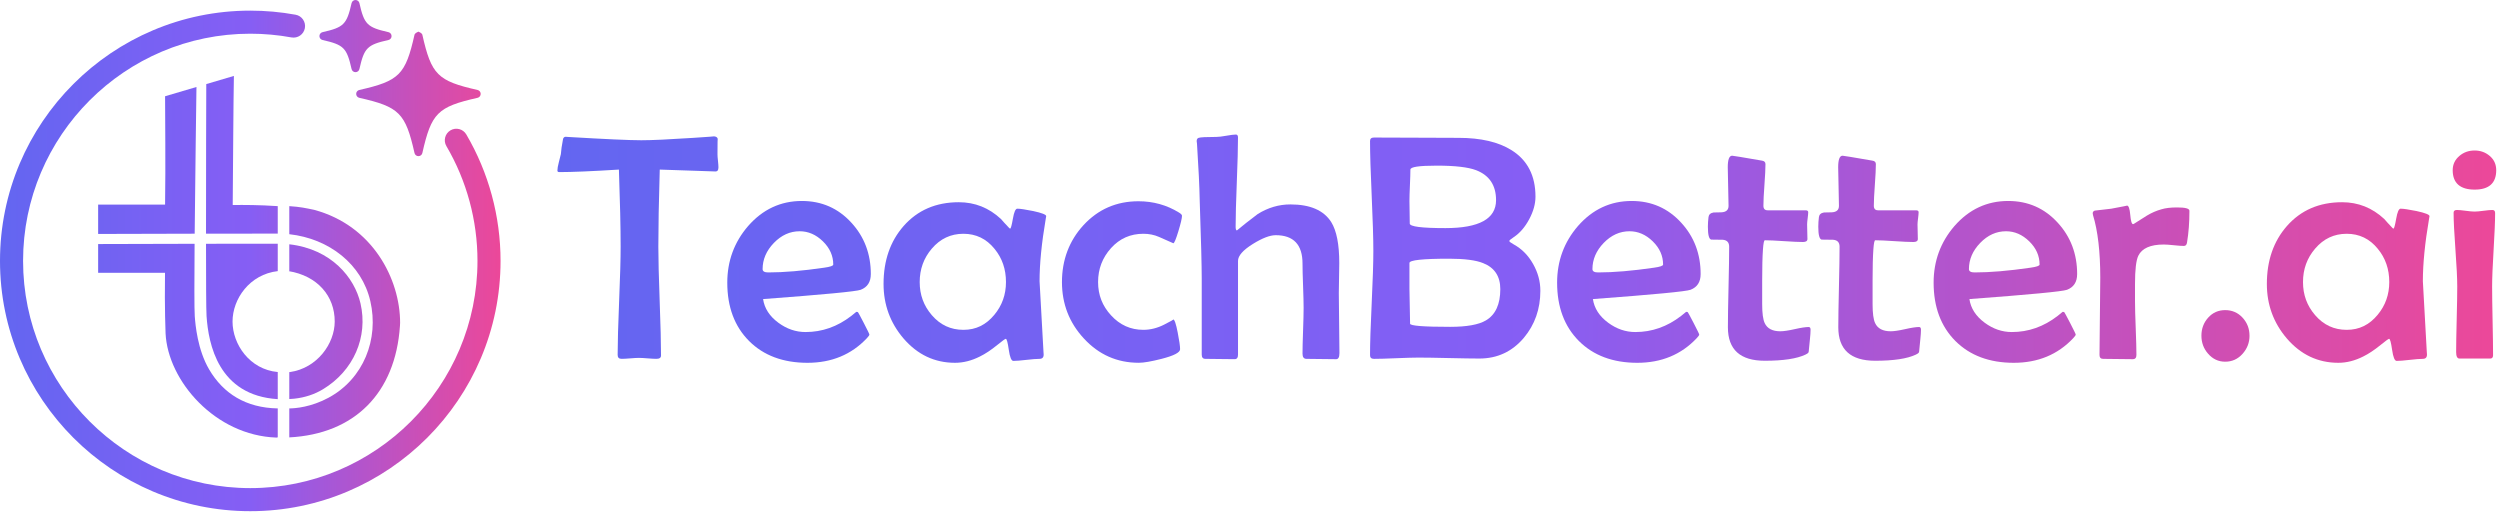 <svg width="262" height="54" viewBox="0 0 262 54" fill="none" xmlns="http://www.w3.org/2000/svg">
<path d="M29.108 21.603V24.482C26.542 24.482 23.891 24.485 21.59 24.49C21.586 18.029 21.614 10.043 21.618 8.811L24.512 7.957C24.456 11.101 24.431 16.496 24.389 21.485C25.604 21.473 27.166 21.473 29.108 21.603Z" fill="url(#paint0_linear_174_4762)"/>
<path d="M20.403 24.491C15.183 24.5 11.102 24.515 10.285 24.518V21.441H17.3C17.365 16.993 17.3 12.543 17.3 10.087L20.589 9.116C20.574 10.427 20.46 18.175 20.403 24.491Z" fill="url(#paint1_linear_174_4762)"/>
<path d="M21.591 25.548C23.893 25.543 26.542 25.54 29.108 25.54V28.413C26.167 28.75 24.37 31.319 24.37 33.701C24.37 36.083 26.167 38.725 29.108 38.989V41.831C22.882 41.448 21.845 36.056 21.647 33.131C21.6 32.43 21.594 29.321 21.591 25.548Z" fill="url(#paint2_linear_174_4762)"/>
<path d="M29.108 42.803V45.837C28.91 45.848 29.163 45.855 28.962 45.858C22.564 45.641 17.593 39.922 17.352 34.942C17.352 34.845 17.238 32.424 17.293 28.588H10.285V25.576C11.099 25.573 15.177 25.558 20.394 25.549C20.365 29.299 20.358 32.403 20.411 33.133C20.476 34.028 20.699 36.647 21.922 38.725C23.402 41.24 25.752 42.739 29.108 42.803Z" fill="url(#paint3_linear_174_4762)"/>
<path d="M32.934 21.993C32.005 21.801 31.477 21.679 30.317 21.603V24.544C34.508 25.011 37.918 27.688 38.811 31.558C39.73 35.538 38.11 39.71 34.404 41.696C32.589 42.668 30.967 42.797 30.317 42.804V45.839C37.147 45.487 41.439 41.205 41.915 34.159L41.932 33.834C41.932 29.27 39.077 23.654 32.934 21.994V21.993Z" fill="url(#paint4_linear_174_4762)"/>
<path d="M30.393 38.991C30.367 38.994 30.343 38.989 30.317 38.989V41.82C30.485 41.81 30.747 41.794 30.848 41.782C31.956 41.661 32.968 41.327 33.855 40.789C37.053 38.852 38.595 35.321 37.78 31.796C37.161 29.114 34.743 26.102 30.317 25.602V28.413C30.302 28.413 30.221 28.409 30.242 28.413C33.257 28.903 35.087 31.014 35.078 33.703C35.071 36.006 33.257 38.575 30.393 38.992V38.991Z" fill="url(#paint5_linear_174_4762)"/>
<path d="M26.229 53.572C11.766 53.572 0 41.806 0 27.343C0 12.88 11.766 1.114 26.229 1.114C27.825 1.114 29.423 1.259 30.979 1.543C31.637 1.662 32.071 2.293 31.951 2.95C31.832 3.606 31.201 4.041 30.544 3.922C29.131 3.663 27.679 3.532 26.229 3.532C13.1 3.532 2.418 14.214 2.418 27.343C2.418 40.472 13.1 51.154 26.229 51.154C39.358 51.154 50.04 40.472 50.04 27.343C50.04 23.105 48.914 18.946 46.782 15.313C46.443 14.737 46.637 13.996 47.213 13.658C47.788 13.321 48.529 13.513 48.867 14.089C51.216 18.092 52.458 22.676 52.458 27.343C52.458 41.806 40.693 53.572 26.229 53.572Z" fill="url(#paint6_linear_174_4762)"/>
<path d="M43.44 16.037C43.484 16.229 43.654 16.365 43.851 16.365C44.049 16.365 44.219 16.229 44.263 16.037C45.209 11.847 45.857 11.197 50.048 10.251C50.24 10.208 50.376 10.038 50.376 9.84C50.376 9.642 50.24 9.473 50.048 9.429C45.858 8.483 45.209 7.835 44.263 3.644C44.219 3.452 43.851 3.316 43.851 3.316C43.851 3.316 43.484 3.452 43.44 3.644C42.494 7.833 41.846 8.483 37.655 9.429C37.463 9.473 37.327 9.642 37.327 9.84C37.327 10.038 37.463 10.208 37.655 10.251C41.844 11.197 42.494 11.847 43.44 16.037Z" fill="url(#paint7_linear_174_4762)"/>
<path d="M40.709 3.37C38.482 2.867 38.169 2.554 37.667 0.328C37.623 0.136 37.454 0 37.256 0C37.058 0 36.889 0.136 36.845 0.328C36.342 2.556 36.029 2.867 33.803 3.37C33.611 3.414 33.475 3.583 33.475 3.781C33.475 3.979 33.611 4.149 33.803 4.192C36.03 4.696 36.342 5.009 36.845 7.235C36.889 7.427 37.058 7.563 37.256 7.563C37.454 7.563 37.623 7.427 37.667 7.235C38.17 5.007 38.483 4.694 40.709 4.192C40.901 4.149 41.037 3.979 41.037 3.781C41.037 3.583 40.901 3.414 40.709 3.37Z" fill="url(#paint8_linear_174_4762)"/>
<path d="M75.292 17.541C75.292 17.828 75.192 17.97 74.994 17.97C74.686 17.97 72.734 17.903 69.142 17.772C69.042 21.133 68.994 23.828 68.994 25.854C68.994 27.122 69.041 29.022 69.134 31.557C69.228 34.091 69.275 35.992 69.275 37.259C69.275 37.49 69.115 37.606 68.796 37.606C68.598 37.606 68.294 37.59 67.886 37.557C67.478 37.523 67.17 37.507 66.961 37.507C66.752 37.507 66.459 37.523 66.051 37.557C65.643 37.59 65.341 37.606 65.141 37.606C64.866 37.606 64.729 37.469 64.729 37.194C64.729 35.938 64.782 34.05 64.886 31.532C64.99 29.015 65.043 27.122 65.043 25.854C65.043 23.893 64.983 21.198 64.862 17.772C62.019 17.949 59.936 18.036 58.614 18.036C58.481 18.036 58.416 17.982 58.416 17.872C58.416 17.674 58.466 17.386 58.564 17.012C58.685 16.526 58.758 16.241 58.779 16.152C58.801 15.766 58.879 15.231 59.01 14.548C59.064 14.405 59.158 14.334 59.291 14.334L59.489 14.35C63.39 14.581 65.964 14.698 67.209 14.698C68.311 14.698 70.112 14.615 72.615 14.45C74.323 14.339 75.033 14.285 74.748 14.285C75.035 14.285 75.193 14.385 75.227 14.583C75.204 14.462 75.193 14.995 75.193 16.186C75.193 16.33 75.21 16.552 75.243 16.856C75.276 17.16 75.293 17.388 75.293 17.542H75.292V17.541Z" fill="url(#paint9_linear_174_4762)"/>
<path d="M91.26 28.732C91.26 29.548 90.908 30.094 90.202 30.369C89.728 30.546 86.318 30.87 79.971 31.343C80.114 32.314 80.648 33.141 81.574 33.824C82.455 34.474 83.403 34.798 84.417 34.798C86.158 34.798 87.756 34.236 89.211 33.112C89.388 32.968 89.563 32.825 89.74 32.683C89.828 32.683 89.886 32.693 89.914 32.716C89.941 32.739 90.148 33.121 90.533 33.864C90.919 34.608 91.112 35.008 91.112 35.063C91.112 35.129 91.025 35.256 90.848 35.444C89.228 37.164 87.151 38.022 84.617 38.022C82.082 38.022 80.021 37.259 78.5 35.733C76.98 34.206 76.219 32.17 76.219 29.625C76.219 27.355 76.947 25.377 78.402 23.69C79.933 21.939 81.813 21.062 84.039 21.062C86.111 21.062 87.842 21.822 89.229 23.343C90.585 24.819 91.262 26.616 91.262 28.732H91.26ZM87.325 27.724C87.325 26.809 86.964 26 86.243 25.294C85.52 24.588 84.709 24.236 83.805 24.236C82.791 24.236 81.89 24.644 81.103 25.458C80.315 26.274 79.921 27.189 79.921 28.203C79.921 28.434 80.119 28.551 80.516 28.551C82.147 28.551 84.098 28.386 86.368 28.055C87.007 27.967 87.326 27.857 87.326 27.724H87.325Z" fill="url(#paint10_linear_174_4762)"/>
<path d="M109.641 22.649C109.641 22.693 109.625 22.792 109.591 22.947C109.162 25.471 108.946 27.647 108.946 29.476C108.946 29.586 109.084 32.06 109.359 36.898L109.375 37.129C109.386 37.449 109.241 37.608 108.937 37.608C108.633 37.608 108.177 37.644 107.565 37.715C106.953 37.786 106.499 37.823 106.201 37.823C105.991 37.823 105.833 37.437 105.722 36.665C105.612 35.894 105.508 35.507 105.408 35.507C105.342 35.507 105.044 35.722 104.515 36.153C103.865 36.682 103.259 37.084 102.697 37.359C101.826 37.8 100.956 38.021 100.085 38.021C97.947 38.021 96.145 37.167 94.679 35.459C93.29 33.828 92.596 31.927 92.596 29.757C92.596 27.31 93.296 25.288 94.696 23.69C96.162 22.026 98.09 21.193 100.481 21.193C102.168 21.193 103.638 21.778 104.894 22.945C105.082 23.166 105.373 23.485 105.771 23.903C105.804 23.936 105.837 23.953 105.87 23.953C105.937 23.953 106.031 23.605 106.152 22.912C106.272 22.218 106.427 21.87 106.614 21.87C106.912 21.87 107.468 21.954 108.284 22.118C109.188 22.316 109.64 22.493 109.64 22.647H109.641V22.649ZM105.426 29.559C105.426 28.203 105.024 27.041 104.22 26.07C103.371 25.023 102.286 24.5 100.963 24.5C99.641 24.5 98.539 25.019 97.656 26.054C96.807 27.045 96.384 28.214 96.384 29.559C96.384 30.904 96.808 32.049 97.656 33.03C98.537 34.055 99.639 34.567 100.963 34.567C102.287 34.567 103.333 34.044 104.203 32.997C105.02 32.016 105.426 30.87 105.426 29.559Z" fill="url(#paint11_linear_174_4762)"/>
<path d="M123.873 22.616C123.873 22.857 123.747 23.398 123.493 24.236C123.239 25.073 123.063 25.492 122.964 25.492C122.468 25.271 121.969 25.05 121.467 24.83C120.966 24.609 120.417 24.499 119.823 24.499C118.467 24.499 117.338 25 116.435 26.002C115.531 27.006 115.079 28.189 115.079 29.557C115.079 30.925 115.531 32.064 116.435 33.045C117.36 34.059 118.49 34.566 119.823 34.566C120.561 34.566 121.289 34.384 122.005 34.02C122.722 33.656 123.036 33.474 122.947 33.474C123.091 33.474 123.249 33.937 123.426 34.863C123.591 35.701 123.674 36.279 123.674 36.598C123.674 36.94 123.029 37.276 121.739 37.606C120.659 37.882 119.861 38.019 119.343 38.019C117.072 38.019 115.155 37.171 113.59 35.474C112.058 33.821 111.293 31.848 111.293 29.556C111.293 27.263 112.043 25.236 113.542 23.604C115.085 21.929 117.007 21.092 119.311 21.092C120.854 21.092 122.264 21.483 123.543 22.266C123.763 22.399 123.873 22.514 123.873 22.614V22.616Z" fill="url(#paint12_linear_174_4762)"/>
<path d="M140.371 37.031C140.371 37.439 140.255 37.643 140.024 37.643C139.682 37.643 139.164 37.637 138.47 37.626C137.776 37.616 137.258 37.609 136.916 37.609C136.641 37.609 136.504 37.428 136.504 37.064C136.504 36.535 136.523 35.736 136.561 34.667C136.599 33.598 136.619 32.793 136.619 32.253C136.619 31.747 136.599 30.978 136.561 29.947C136.522 28.916 136.504 28.142 136.504 27.624C136.504 25.641 135.567 24.648 133.694 24.648C133.088 24.648 132.295 24.952 131.314 25.558C130.266 26.208 129.744 26.803 129.744 27.343V37.162C129.744 37.483 129.627 37.641 129.396 37.641C129.054 37.641 128.542 37.635 127.859 37.625C127.176 37.614 126.663 37.608 126.322 37.608C126.068 37.608 125.941 37.46 125.941 37.162V29.178C125.941 27.878 125.87 25.111 125.726 20.879C125.704 19.567 125.61 17.628 125.445 15.06C125.423 14.927 125.412 14.84 125.412 14.796C125.412 14.608 125.479 14.494 125.61 14.448C125.797 14.382 126.42 14.349 127.478 14.349C127.709 14.349 128.057 14.308 128.519 14.225C128.982 14.142 129.319 14.101 129.527 14.101C129.671 14.101 129.742 14.205 129.742 14.415C129.742 15.45 129.701 17.007 129.618 19.085C129.535 21.163 129.494 22.718 129.494 23.755C129.494 24.009 129.538 24.14 129.627 24.151C130.189 23.678 130.916 23.104 131.81 22.431C132.89 21.759 134.03 21.423 135.231 21.423C137.303 21.423 138.73 22.04 139.513 23.274C140.075 24.178 140.356 25.611 140.356 27.573C140.356 27.914 140.349 28.44 140.332 29.152C140.315 29.864 140.308 30.39 140.308 30.731C140.308 31.437 140.318 32.489 140.341 33.889C140.364 35.288 140.374 36.336 140.374 37.029H140.371V37.031Z" fill="url(#paint13_linear_174_4762)"/>
<path d="M161.43 30.467C161.43 32.385 160.851 34.032 159.695 35.409C158.472 36.852 156.917 37.575 155.034 37.575C154.328 37.575 153.267 37.558 151.853 37.525C150.437 37.492 149.376 37.475 148.671 37.475C148.153 37.475 147.373 37.498 146.332 37.541C145.291 37.585 144.511 37.608 143.992 37.608C143.717 37.608 143.58 37.481 143.58 37.227C143.58 36.015 143.637 34.194 143.754 31.764C143.87 29.333 143.927 27.512 143.927 26.3C143.927 25.022 143.87 23.102 143.754 20.539C143.637 17.976 143.58 16.056 143.58 14.778C143.58 14.536 143.717 14.414 143.992 14.414C144.973 14.414 146.45 14.42 148.422 14.43C150.394 14.441 151.877 14.447 152.868 14.447C155.182 14.447 157.029 14.876 158.406 15.736C160.081 16.783 160.918 18.408 160.918 20.613C160.918 21.373 160.697 22.164 160.256 22.986C159.815 23.806 159.281 24.426 158.652 24.845C158.332 25.055 158.173 25.192 158.173 25.257C158.173 25.322 158.333 25.445 158.652 25.622C159.49 26.084 160.162 26.766 160.668 27.663C161.175 28.561 161.429 29.495 161.429 30.465L161.43 30.467ZM156.786 20.979C156.786 19.425 156.092 18.378 154.703 17.838C153.866 17.519 152.494 17.359 150.588 17.359C148.682 17.359 147.81 17.497 147.81 17.772C147.81 18.136 147.793 18.681 147.76 19.409C147.727 20.135 147.71 20.687 147.71 21.062C147.71 21.316 147.716 21.707 147.727 22.236C147.737 22.765 147.743 23.161 147.743 23.427C147.743 23.747 148.989 23.906 151.48 23.906C155.018 23.906 156.786 22.931 156.786 20.98V20.979ZM157.232 30.302C157.232 28.957 156.632 28.049 155.43 27.574C154.67 27.266 153.485 27.112 151.875 27.112C149.098 27.112 147.71 27.26 147.71 27.558V30.269C147.71 30.665 147.721 31.273 147.743 32.087C147.766 32.903 147.777 33.514 147.777 33.922C147.777 34.032 148.129 34.115 148.835 34.17C149.54 34.226 150.586 34.253 151.975 34.253C153.716 34.253 154.968 34.028 155.728 33.576C156.73 32.98 157.232 31.889 157.232 30.302Z" fill="url(#paint14_linear_174_4762)"/>
<path d="M178.226 28.732C178.226 29.548 177.874 30.094 177.168 30.369C176.693 30.546 173.284 30.87 166.936 31.343C167.08 32.314 167.613 33.141 168.539 33.824C169.421 34.474 170.368 34.798 171.382 34.798C173.123 34.798 174.721 34.236 176.176 33.112C176.353 32.968 176.528 32.825 176.705 32.683C176.793 32.683 176.852 32.693 176.879 32.716C176.906 32.739 177.113 33.121 177.499 33.864C177.884 34.608 178.078 35.008 178.078 35.063C178.078 35.129 177.99 35.256 177.813 35.444C176.193 37.164 174.116 38.022 171.582 38.022C169.047 38.022 166.986 37.259 165.465 35.733C163.945 34.206 163.185 32.17 163.185 29.625C163.185 27.355 163.912 25.377 165.367 23.69C166.898 21.939 168.778 21.062 171.004 21.062C173.077 21.062 174.807 21.822 176.194 23.343C177.55 24.819 178.227 26.616 178.227 28.732H178.226ZM174.292 27.724C174.292 26.809 173.93 26 173.21 25.294C172.487 24.588 171.676 24.236 170.772 24.236C169.758 24.236 168.857 24.644 168.069 25.458C167.282 26.274 166.888 27.189 166.888 28.203C166.888 28.434 167.086 28.551 167.483 28.551C169.114 28.551 171.065 28.386 173.335 28.055C173.974 27.967 174.293 27.857 174.293 27.724H174.292Z" fill="url(#paint15_linear_174_4762)"/>
<path d="M189.747 34.567C189.747 34.809 189.724 35.14 189.68 35.559C189.624 36.077 189.592 36.413 189.58 36.567C189.57 36.765 189.553 36.887 189.53 36.931C189.487 37.008 189.382 37.085 189.216 37.162C188.312 37.591 186.89 37.807 184.951 37.807C182.373 37.807 181.084 36.639 181.084 34.303C181.084 33.366 181.106 31.959 181.15 30.079C181.194 28.2 181.217 26.791 181.217 25.854C181.217 25.402 180.99 25.161 180.539 25.127C180.131 25.127 179.729 25.121 179.333 25.111C179.102 25.056 178.986 24.605 178.986 23.755C178.986 23.436 179.009 23.099 179.052 22.747C179.086 22.483 179.261 22.322 179.581 22.268C179.856 22.268 180.127 22.262 180.391 22.251C180.898 22.229 181.152 22.003 181.152 21.574C181.152 21.145 181.138 20.462 181.111 19.558C181.084 18.654 181.07 17.977 181.07 17.525C181.07 16.721 181.224 16.319 181.532 16.319C181.632 16.319 182.667 16.49 184.64 16.832C184.894 16.865 185.021 16.986 185.021 17.196C185.021 17.681 184.984 18.408 184.913 19.378C184.842 20.349 184.806 21.076 184.806 21.561C184.806 21.881 184.954 22.04 185.252 22.04H189.219C189.406 22.04 189.5 22.106 189.5 22.238C189.5 22.369 189.481 22.582 189.443 22.874C189.403 23.166 189.385 23.383 189.385 23.527C189.385 23.692 189.391 23.946 189.402 24.287C189.413 24.629 189.419 24.883 189.419 25.047C189.419 25.257 189.264 25.362 188.956 25.362C188.515 25.362 187.848 25.331 186.957 25.271C186.063 25.211 185.397 25.18 184.957 25.18C184.869 25.18 184.803 25.495 184.759 26.122C184.703 26.905 184.676 28 184.676 29.412V31.875C184.676 32.823 184.764 33.485 184.94 33.858C185.205 34.431 185.751 34.718 186.577 34.718C186.919 34.718 187.421 34.644 188.081 34.495C188.742 34.345 189.233 34.271 189.552 34.271C189.685 34.271 189.75 34.371 189.75 34.569H189.747V34.567Z" fill="url(#paint16_linear_174_4762)"/>
<path d="M201.317 34.567C201.317 34.809 201.295 35.14 201.251 35.559C201.195 36.077 201.163 36.413 201.151 36.567C201.14 36.765 201.124 36.887 201.101 36.931C201.057 37.008 200.953 37.085 200.787 37.162C199.883 37.591 198.461 37.807 196.522 37.807C193.943 37.807 192.654 36.639 192.654 34.303C192.654 33.366 192.677 31.959 192.721 30.079C192.765 28.2 192.787 26.791 192.787 25.854C192.787 25.402 192.561 25.161 192.11 25.127C191.702 25.127 191.3 25.121 190.904 25.111C190.673 25.056 190.557 24.605 190.557 23.755C190.557 23.436 190.579 23.099 190.623 22.747C190.656 22.483 190.832 22.322 191.152 22.268C191.427 22.268 191.698 22.262 191.962 22.251C192.468 22.229 192.722 22.003 192.722 21.574C192.722 21.145 192.709 20.462 192.682 19.558C192.654 18.654 192.641 17.977 192.641 17.525C192.641 16.721 192.795 16.319 193.103 16.319C193.203 16.319 194.238 16.49 196.211 16.832C196.464 16.865 196.591 16.986 196.591 17.196C196.591 17.681 196.555 18.408 196.484 19.378C196.413 20.349 196.377 21.076 196.377 21.561C196.377 21.881 196.525 22.04 196.823 22.04H200.79C200.977 22.04 201.071 22.106 201.071 22.238C201.071 22.369 201.051 22.582 201.014 22.874C200.974 23.166 200.956 23.383 200.956 23.527C200.956 23.692 200.962 23.946 200.973 24.287C200.983 24.629 200.989 24.883 200.989 25.047C200.989 25.257 200.835 25.362 200.527 25.362C200.086 25.362 199.419 25.331 198.527 25.271C197.634 25.211 196.968 25.18 196.528 25.18C196.44 25.18 196.374 25.495 196.33 26.122C196.274 26.905 196.247 28 196.247 29.412V31.875C196.247 32.823 196.334 33.485 196.511 33.858C196.776 34.431 197.321 34.718 198.148 34.718C198.49 34.718 198.991 34.644 199.652 34.495C200.312 34.345 200.803 34.271 201.122 34.271C201.255 34.271 201.32 34.371 201.32 34.569H201.317V34.567Z" fill="url(#paint17_linear_174_4762)"/>
<path d="M217.684 28.732C217.684 29.548 217.331 30.094 216.626 30.369C216.151 30.546 212.741 30.87 206.394 31.343C206.537 32.314 207.071 33.141 207.997 33.824C208.878 34.474 209.826 34.798 210.84 34.798C212.581 34.798 214.179 34.236 215.634 33.112C215.811 32.968 215.986 32.825 216.163 32.683C216.251 32.683 216.31 32.693 216.337 32.716C216.364 32.739 216.571 33.121 216.957 33.864C217.342 34.608 217.535 35.008 217.535 35.063C217.535 35.129 217.448 35.256 217.271 35.444C215.651 37.164 213.574 38.022 211.04 38.022C208.505 38.022 206.444 37.259 204.923 35.733C203.403 34.206 202.643 32.17 202.643 29.625C202.643 27.355 203.37 25.377 204.825 23.69C206.356 21.939 208.236 21.062 210.462 21.062C212.534 21.062 214.265 21.822 215.652 23.343C217.008 24.819 217.685 26.616 217.685 28.732H217.684ZM213.748 27.724C213.748 26.809 213.387 26 212.666 25.294C211.943 24.588 211.132 24.236 210.228 24.236C209.214 24.236 208.313 24.644 207.526 25.458C206.738 26.274 206.344 27.189 206.344 28.203C206.344 28.434 206.542 28.551 206.939 28.551C208.57 28.551 210.521 28.386 212.791 28.055C213.431 27.967 213.749 27.857 213.749 27.724H213.748Z" fill="url(#paint18_linear_174_4762)"/>
<path d="M229.452 22.087C229.452 23.299 229.369 24.401 229.204 25.393C229.171 25.647 229.061 25.774 228.873 25.774C228.642 25.774 228.292 25.75 227.823 25.7C227.355 25.65 226.999 25.626 226.758 25.626C225.369 25.626 224.482 26.018 224.096 26.8C223.865 27.275 223.749 28.26 223.749 29.76V31.578C223.749 32.194 223.773 33.132 223.823 34.387C223.872 35.643 223.897 36.58 223.897 37.197C223.897 37.495 223.77 37.643 223.516 37.643C223.174 37.643 222.656 37.637 221.962 37.626C221.268 37.616 220.75 37.609 220.408 37.609C220.155 37.609 220.028 37.472 220.028 37.197C220.028 36.304 220.041 34.96 220.068 33.163C220.096 31.368 220.109 30.017 220.109 29.113C220.109 26.391 219.855 24.204 219.349 22.551C219.326 22.463 219.316 22.396 219.316 22.353C219.316 22.22 219.387 22.127 219.53 22.072C219.938 22.028 220.511 21.961 221.25 21.873C222.441 21.653 222.991 21.543 222.904 21.543C223.081 21.543 223.195 21.867 223.251 22.517C223.306 23.167 223.405 23.492 223.549 23.492C223.572 23.492 223.599 23.482 223.632 23.459C224.084 23.172 224.536 22.886 224.988 22.599C225.484 22.301 225.99 22.081 226.508 21.937C226.937 21.804 227.489 21.739 228.162 21.739C229.022 21.739 229.451 21.855 229.451 22.087H229.452Z" fill="url(#paint19_linear_174_4762)"/>
<path d="M235.75 35.179C235.75 35.906 235.505 36.542 235.014 37.088C234.523 37.634 233.92 37.906 233.203 37.906C232.487 37.906 231.887 37.625 231.402 37.062C230.939 36.533 230.708 35.905 230.708 35.178C230.708 34.451 230.945 33.809 231.419 33.286C231.892 32.763 232.487 32.5 233.203 32.5C233.92 32.5 234.536 32.764 235.022 33.293C235.507 33.822 235.748 34.451 235.748 35.178L235.75 35.179Z" fill="url(#paint20_linear_174_4762)"/>
<path d="M254.612 22.649C254.612 22.693 254.595 22.792 254.562 22.947C254.132 25.471 253.916 27.647 253.916 29.476C253.916 29.586 254.054 32.06 254.329 36.898L254.346 37.129C254.356 37.449 254.211 37.608 253.907 37.608C253.604 37.608 253.147 37.644 252.535 37.715C251.923 37.786 251.469 37.823 251.172 37.823C250.962 37.823 250.803 37.437 250.693 36.665C250.582 35.894 250.478 35.507 250.378 35.507C250.312 35.507 250.014 35.722 249.485 36.153C248.835 36.682 248.229 37.084 247.667 37.359C246.796 37.8 245.926 38.021 245.055 38.021C242.917 38.021 241.115 37.167 239.649 35.459C238.26 33.828 237.567 31.927 237.567 29.757C237.567 27.31 238.266 25.288 239.666 23.69C241.132 22.026 243.06 21.193 245.451 21.193C247.138 21.193 248.609 21.778 249.864 22.945C250.052 23.166 250.344 23.485 250.741 23.903C250.774 23.936 250.808 23.953 250.841 23.953C250.907 23.953 251.001 23.605 251.122 22.912C251.243 22.218 251.397 21.87 251.584 21.87C251.882 21.87 252.438 21.954 253.254 22.118C254.158 22.316 254.61 22.493 254.61 22.647H254.612V22.649ZM250.396 29.559C250.396 28.203 249.994 27.041 249.19 26.07C248.341 25.023 247.256 24.5 245.933 24.5C244.611 24.5 243.509 25.019 242.627 26.054C241.777 27.045 241.354 28.214 241.354 29.559C241.354 30.904 241.779 32.049 242.627 33.03C243.508 34.055 244.61 34.567 245.933 34.567C247.257 34.567 248.303 34.044 249.174 32.997C249.99 32.016 250.396 30.87 250.396 29.559Z" fill="url(#paint21_linear_174_4762)"/>
<path d="M261.604 17.838C261.604 19.194 260.849 19.871 259.34 19.871C257.832 19.871 257.043 19.194 257.043 17.838C257.043 17.232 257.28 16.73 257.754 16.334C258.195 15.96 258.724 15.772 259.34 15.772C259.957 15.772 260.489 15.966 260.935 16.351C261.381 16.736 261.604 17.232 261.604 17.838ZM261.488 22.318C261.488 23.167 261.435 24.447 261.331 26.161C261.227 27.875 261.174 29.161 261.174 30.021C261.174 30.825 261.19 32.03 261.224 33.633C261.257 35.237 261.273 36.435 261.273 37.229C261.273 37.46 261.174 37.576 260.976 37.576H257.752C257.521 37.576 257.404 37.351 257.404 36.899C257.404 36.139 257.424 34.995 257.462 33.468C257.5 31.942 257.519 30.793 257.519 30.023C257.519 29.163 257.456 27.873 257.329 26.155C257.202 24.435 257.138 23.146 257.138 22.288C257.138 22.1 257.255 22.006 257.486 22.006C257.684 22.006 257.991 22.034 258.403 22.09C258.816 22.146 259.127 22.173 259.337 22.173C259.547 22.173 259.859 22.146 260.271 22.09C260.684 22.035 260.995 22.006 261.205 22.006C261.393 22.006 261.487 22.111 261.487 22.321V22.318H261.488Z" fill="url(#paint22_linear_174_4762)"/>
<defs>
<linearGradient id="paint0_linear_174_4762" x1="0" y1="26.786" x2="52.458" y2="26.786" gradientUnits="userSpaceOnUse">
<stop stop-color="#6366F1"/>
<stop offset="0.5" stop-color="#865EF4"/>
<stop offset="1" stop-color="#EC4899"/>
</linearGradient>
<linearGradient id="paint1_linear_174_4762" x1="0" y1="26.786" x2="52.458" y2="26.786" gradientUnits="userSpaceOnUse">
<stop stop-color="#6366F1"/>
<stop offset="0.5" stop-color="#865EF4"/>
<stop offset="1" stop-color="#EC4899"/>
</linearGradient>
<linearGradient id="paint2_linear_174_4762" x1="0" y1="26.786" x2="52.458" y2="26.786" gradientUnits="userSpaceOnUse">
<stop stop-color="#6366F1"/>
<stop offset="0.5" stop-color="#865EF4"/>
<stop offset="1" stop-color="#EC4899"/>
</linearGradient>
<linearGradient id="paint3_linear_174_4762" x1="0" y1="26.786" x2="52.458" y2="26.786" gradientUnits="userSpaceOnUse">
<stop stop-color="#6366F1"/>
<stop offset="0.5" stop-color="#865EF4"/>
<stop offset="1" stop-color="#EC4899"/>
</linearGradient>
<linearGradient id="paint4_linear_174_4762" x1="0" y1="26.786" x2="52.458" y2="26.786" gradientUnits="userSpaceOnUse">
<stop stop-color="#6366F1"/>
<stop offset="0.5" stop-color="#865EF4"/>
<stop offset="1" stop-color="#EC4899"/>
</linearGradient>
<linearGradient id="paint5_linear_174_4762" x1="0" y1="26.786" x2="52.458" y2="26.786" gradientUnits="userSpaceOnUse">
<stop stop-color="#6366F1"/>
<stop offset="0.5" stop-color="#865EF4"/>
<stop offset="1" stop-color="#EC4899"/>
</linearGradient>
<linearGradient id="paint6_linear_174_4762" x1="0" y1="26.786" x2="52.458" y2="26.786" gradientUnits="userSpaceOnUse">
<stop stop-color="#6366F1"/>
<stop offset="0.5" stop-color="#865EF4"/>
<stop offset="1" stop-color="#EC4899"/>
</linearGradient>
<linearGradient id="paint7_linear_174_4762" x1="0" y1="26.786" x2="52.458" y2="26.786" gradientUnits="userSpaceOnUse">
<stop stop-color="#6366F1"/>
<stop offset="0.5" stop-color="#865EF4"/>
<stop offset="1" stop-color="#EC4899"/>
</linearGradient>
<linearGradient id="paint8_linear_174_4762" x1="0" y1="26.786" x2="52.458" y2="26.786" gradientUnits="userSpaceOnUse">
<stop stop-color="#6366F1"/>
<stop offset="0.5" stop-color="#865EF4"/>
<stop offset="1" stop-color="#EC4899"/>
</linearGradient>
<linearGradient id="paint9_linear_174_4762" x1="58.416" y1="26.061" x2="261.604" y2="26.061" gradientUnits="userSpaceOnUse">
<stop stop-color="#6366F1"/>
<stop offset="0.5" stop-color="#865EF4"/>
<stop offset="1" stop-color="#EC4899"/>
</linearGradient>
<linearGradient id="paint10_linear_174_4762" x1="58.416" y1="26.061" x2="261.604" y2="26.061" gradientUnits="userSpaceOnUse">
<stop stop-color="#6366F1"/>
<stop offset="0.5" stop-color="#865EF4"/>
<stop offset="1" stop-color="#EC4899"/>
</linearGradient>
<linearGradient id="paint11_linear_174_4762" x1="58.416" y1="26.061" x2="261.604" y2="26.061" gradientUnits="userSpaceOnUse">
<stop stop-color="#6366F1"/>
<stop offset="0.5" stop-color="#865EF4"/>
<stop offset="1" stop-color="#EC4899"/>
</linearGradient>
<linearGradient id="paint12_linear_174_4762" x1="58.416" y1="26.061" x2="261.604" y2="26.061" gradientUnits="userSpaceOnUse">
<stop stop-color="#6366F1"/>
<stop offset="0.5" stop-color="#865EF4"/>
<stop offset="1" stop-color="#EC4899"/>
</linearGradient>
<linearGradient id="paint13_linear_174_4762" x1="58.416" y1="26.061" x2="261.604" y2="26.061" gradientUnits="userSpaceOnUse">
<stop stop-color="#6366F1"/>
<stop offset="0.5" stop-color="#865EF4"/>
<stop offset="1" stop-color="#EC4899"/>
</linearGradient>
<linearGradient id="paint14_linear_174_4762" x1="58.416" y1="26.061" x2="261.604" y2="26.061" gradientUnits="userSpaceOnUse">
<stop stop-color="#6366F1"/>
<stop offset="0.5" stop-color="#865EF4"/>
<stop offset="1" stop-color="#EC4899"/>
</linearGradient>
<linearGradient id="paint15_linear_174_4762" x1="58.416" y1="26.061" x2="261.604" y2="26.061" gradientUnits="userSpaceOnUse">
<stop stop-color="#6366F1"/>
<stop offset="0.5" stop-color="#865EF4"/>
<stop offset="1" stop-color="#EC4899"/>
</linearGradient>
<linearGradient id="paint16_linear_174_4762" x1="58.416" y1="26.061" x2="261.604" y2="26.061" gradientUnits="userSpaceOnUse">
<stop stop-color="#6366F1"/>
<stop offset="0.5" stop-color="#865EF4"/>
<stop offset="1" stop-color="#EC4899"/>
</linearGradient>
<linearGradient id="paint17_linear_174_4762" x1="58.416" y1="26.061" x2="261.604" y2="26.061" gradientUnits="userSpaceOnUse">
<stop stop-color="#6366F1"/>
<stop offset="0.5" stop-color="#865EF4"/>
<stop offset="1" stop-color="#EC4899"/>
</linearGradient>
<linearGradient id="paint18_linear_174_4762" x1="58.416" y1="26.061" x2="261.604" y2="26.061" gradientUnits="userSpaceOnUse">
<stop stop-color="#6366F1"/>
<stop offset="0.5" stop-color="#865EF4"/>
<stop offset="1" stop-color="#EC4899"/>
</linearGradient>
<linearGradient id="paint19_linear_174_4762" x1="58.416" y1="26.061" x2="261.604" y2="26.061" gradientUnits="userSpaceOnUse">
<stop stop-color="#6366F1"/>
<stop offset="0.5" stop-color="#865EF4"/>
<stop offset="1" stop-color="#EC4899"/>
</linearGradient>
<linearGradient id="paint20_linear_174_4762" x1="58.416" y1="26.061" x2="261.604" y2="26.061" gradientUnits="userSpaceOnUse">
<stop stop-color="#6366F1"/>
<stop offset="0.5" stop-color="#865EF4"/>
<stop offset="1" stop-color="#EC4899"/>
</linearGradient>
<linearGradient id="paint21_linear_174_4762" x1="58.416" y1="26.061" x2="261.604" y2="26.061" gradientUnits="userSpaceOnUse">
<stop stop-color="#6366F1"/>
<stop offset="0.5" stop-color="#865EF4"/>
<stop offset="1" stop-color="#EC4899"/>
</linearGradient>
<linearGradient id="paint22_linear_174_4762" x1="58.416" y1="26.061" x2="261.604" y2="26.061" gradientUnits="userSpaceOnUse">
<stop stop-color="#6366F1"/>
<stop offset="0.5" stop-color="#865EF4"/>
<stop offset="1" stop-color="#EC4899"/>
</linearGradient>
</defs>
</svg>

